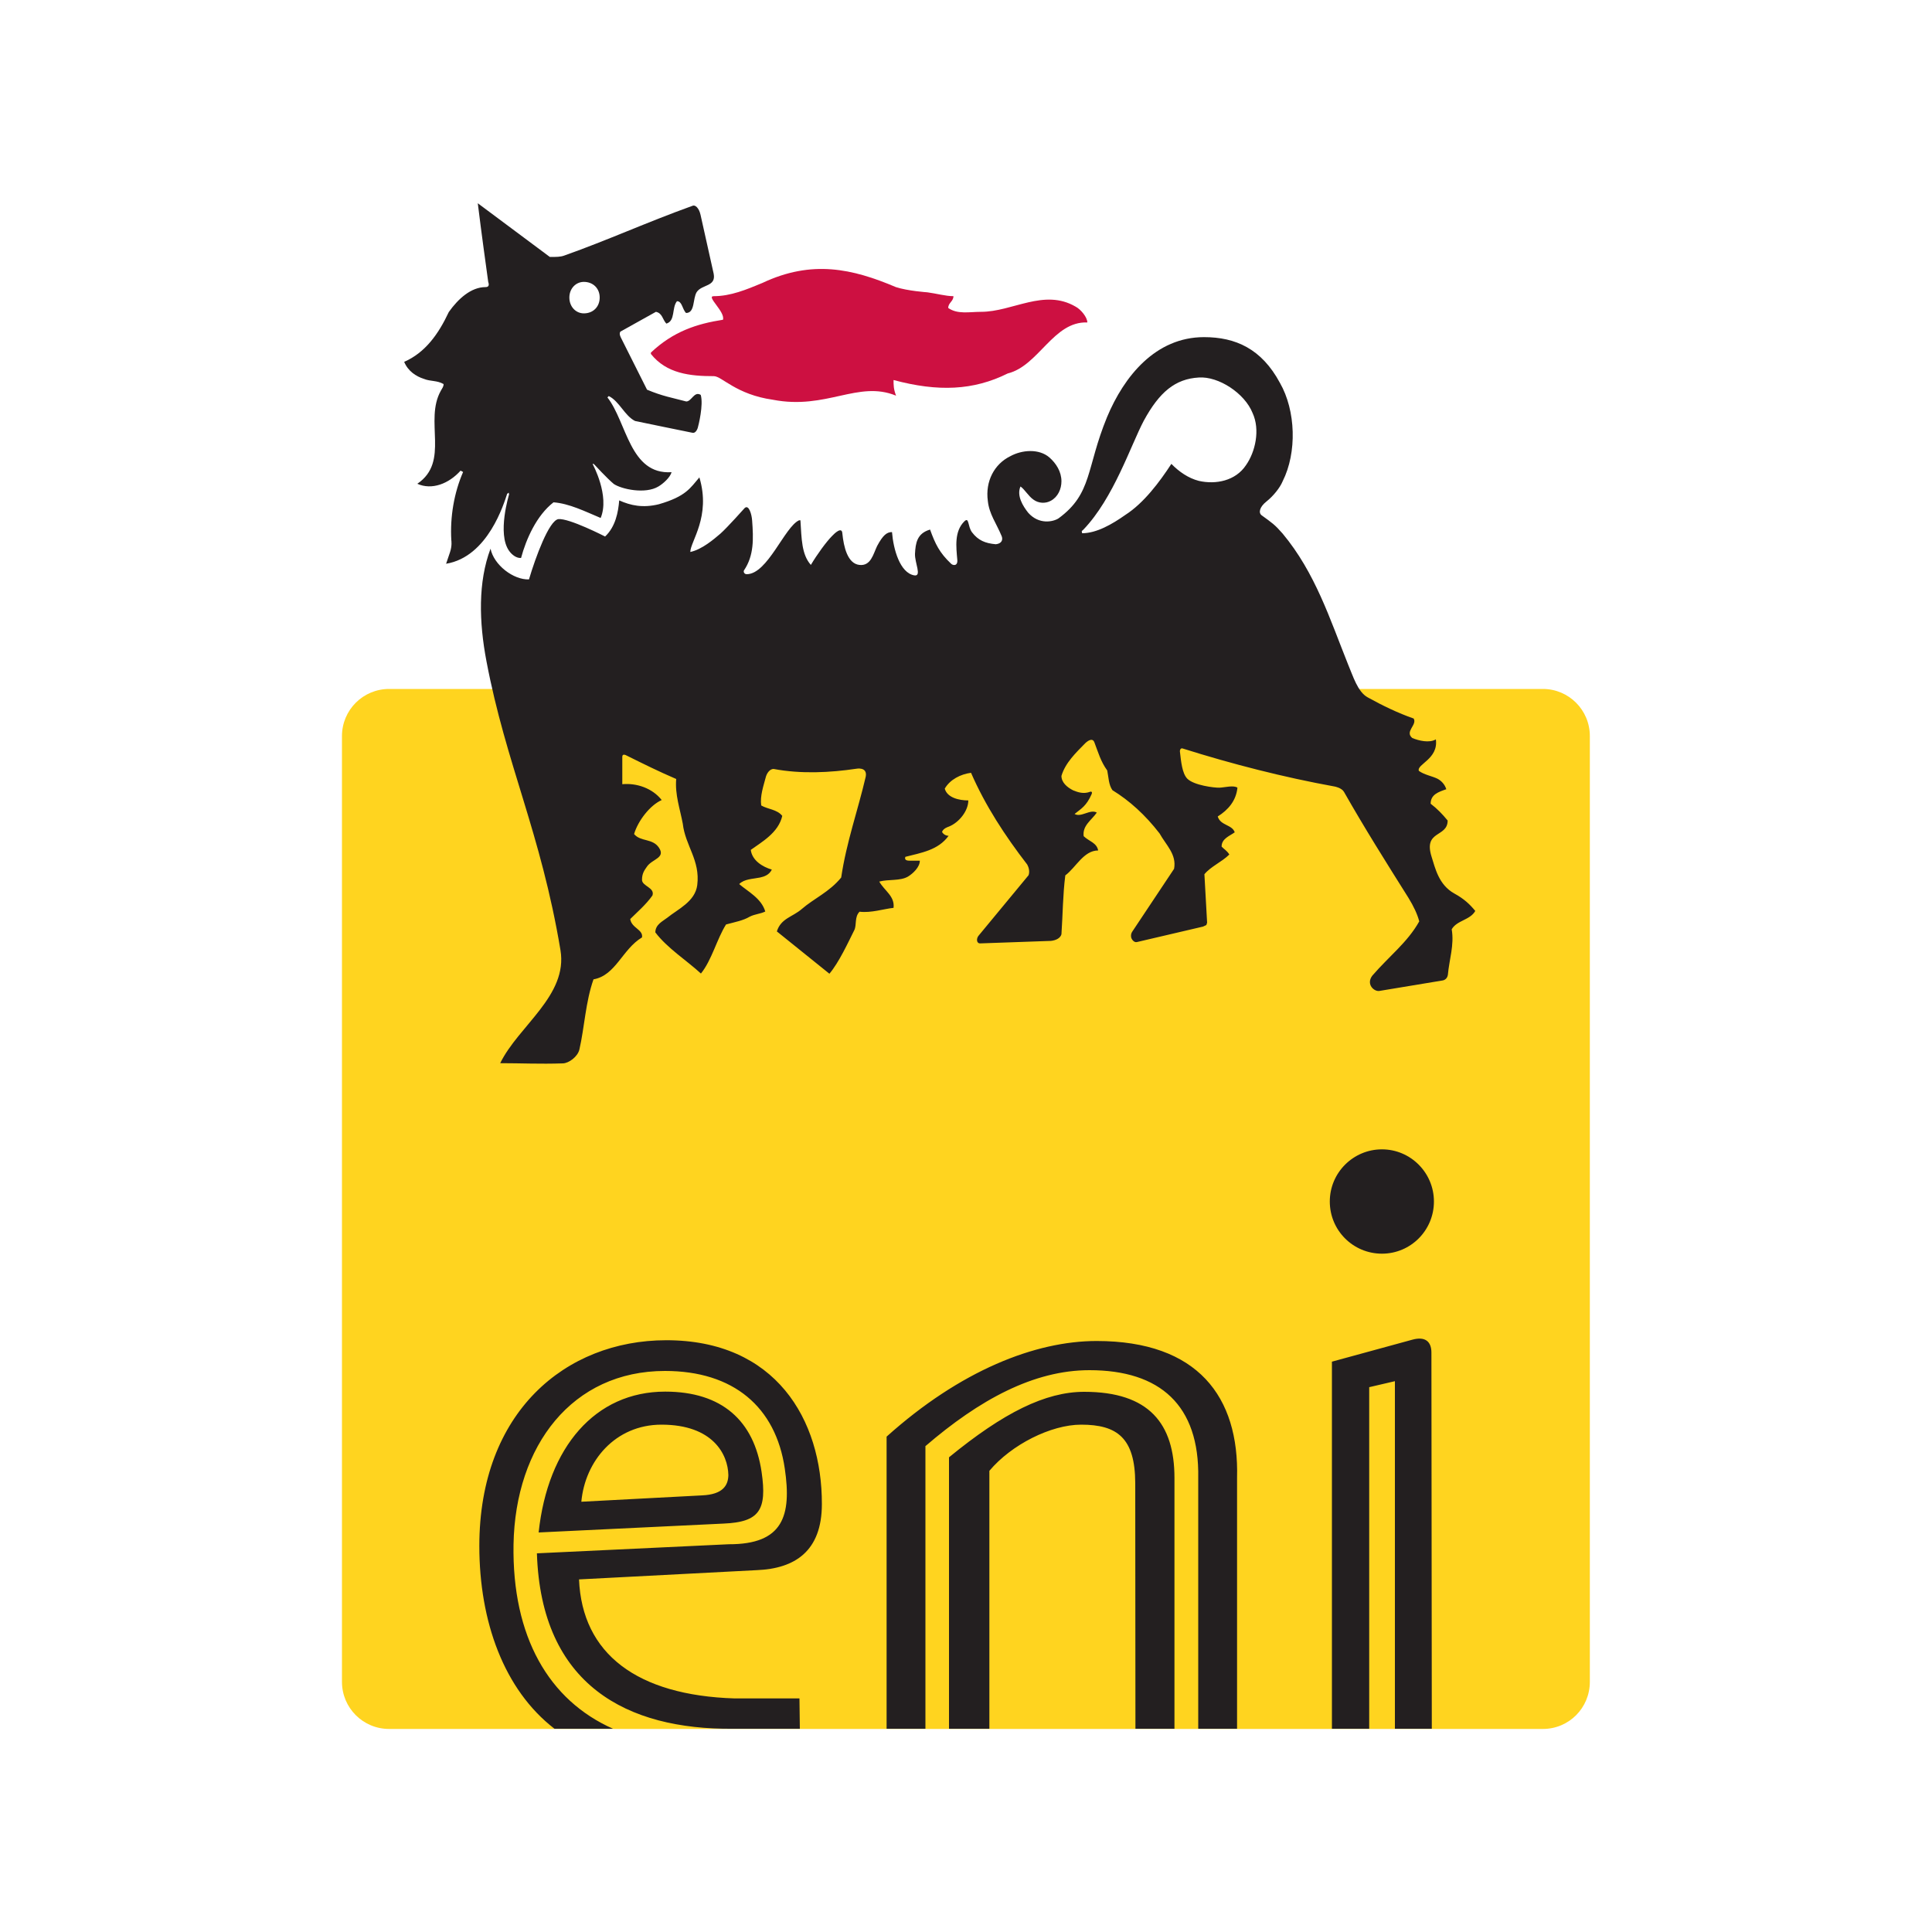 <?xml version="1.0" encoding="utf-8"?>
<!-- Generator: Adobe Illustrator 23.0.1, SVG Export Plug-In . SVG Version: 6.00 Build 0)  -->
<svg version="1.1" id="Layer_1" xmlns="http://www.w3.org/2000/svg" xmlns:xlink="http://www.w3.org/1999/xlink" x="0px" y="0px"
	 viewBox="0 0 1000 1000" style="enable-background:new 0 0 1000 1000;" xml:space="preserve">
<style type="text/css">
	.st0{fill-rule:evenodd;clip-rule:evenodd;fill:#FFD41F;}
	.st1{fill:#CD1041;}
	.st2{fill:#231F20;}
</style>
<g>
	<g>
		<path class="st0" d="M798.6,894.9c13.5,0,24.3-10.9,24.3-24.4V381c0-13.5-10.9-24.4-24.3-24.4H201.4c-13.5,0-24.4,10.9-24.4,24.4
			v489.5c0,13.5,10.9,24.4,24.4,24.4H798.6z"/>
		<path class="st1" d="M562.8,166.9c0-2.7-3.4-6.8-6.1-8.2c-16.3-9.5-32.6,2.7-48.9,2.7c-6.1,0-12.2,1.4-17-2c0-2.7,2.7-3.4,2.7-6.1
			c-4,0-8.9-1.4-13.5-2c0,0-10.2-0.7-16.3-2.7c-22.4-9.5-43.4-14.3-69.2-2.1c-8.2,3.4-16.3,6.8-25.1,6.8c-4.1,0,6.1,8.1,4.8,12.2
			c-13.6,2.1-25.8,6.1-37.3,17v0.7c8.1,10.2,20.3,11.5,32.6,11.5c4.1,0,11.5,9.5,30.5,12.2c27.8,5.4,44.1-10.2,63.8-2.1
			c-1.3-3.4-1.3-5.4-1.3-8.1c23.1,6.2,41.4,5.4,59.1-3.4C537.7,189.3,545.2,166.2,562.8,166.9"/>
		<path class="st2" d="M503.1,275.5c-2.3-3.1-1.4-8.2-4-5.6c-5.2,5.2-4.2,13.1-3.6,19.9c0.3,3.3-2.3,3-3.3,1.9
			c-5.9-5.6-8.1-10.1-10.8-17.6c-6.8,2-7.5,7-7.8,12.5c-0.2,4.7,3.7,11.9-0.4,11.2c-7.4-1.3-10.8-13.5-11.5-22.4
			c-2.7,0-4.7,1.6-7.7,7.2c-2,4.1-3.2,10.5-9.2,9.8c-6.1-0.7-8.1-9.3-8.8-16.3c-0.2-3.7-4-0.1-5.3,1.3c-3,3-7.8,9.6-11,15
			c-4.8-5.4-4.8-13.5-5.4-23.1l-0.7,0c-7.5,3.4-16.3,27.9-27.1,27.9c-1.4,0-1.8-1.4-1.4-2c5.2-7.7,4.9-16.3,4.2-25.8
			c-0.2-3.1-1.7-8.5-3.9-6.4c0,0-8.9,10-12.5,13.2c-3.3,2.8-9.5,8.2-15.6,9.5c0-5.4,10.8-18.3,4.7-38.6c-4.7,5.4-6.8,9.8-21,13.9
			c-8.2,2-14.5,0.7-20.5-2c-0.5,6.1-1.9,13.6-7.3,18.7c0,0-18.7-9.6-24.2-9c-4.8,0.7-11.8,19.7-15.2,31.2
			c-8.1,0.3-18.2-7.5-19.9-15.9c-6.5,17.2-6,37.9-2.1,58.3c10.1,53.3,28.1,88.5,38.3,149.5c3.9,23.5-21.7,39.1-31.2,58.5
			c10.9,0,20.3,0.5,32.5,0.1c3-0.1,7.6-3.4,8.5-7.2c2.6-11.3,3.2-24.8,7.3-36.3c11.5-2,14.9-15.6,25.1-21.7c0.7-4.1-5.4-4.8-6.1-9.5
			c3.4-3.4,8.2-7.5,11.5-12.2c1.4-4.1-5.4-4.8-5.4-8.1s1.2-4.9,2.6-6.9c2.7-3.9,9.7-4.4,6.2-9.7c-3.3-5-9.5-3-12.9-7.1
			c2-6.8,8.2-14.9,14.3-17.6c-4.8-6.1-12.9-8.9-20.4-8.2v-14.2c0-1.9,2.1-0.7,2.1-0.7c9.5,4.7,16.3,8.1,25.8,12.2
			c-0.7,8.1,2,15.6,3.4,23.1c1.3,11.5,9.1,18.9,7.5,31.8c-1.1,8.6-10.1,12.5-15.5,16.9c-2.3,1.8-6.2,3.5-6.2,7.6
			c6.1,8.1,16.2,14.5,23.6,21.3c5.6-6.9,8.3-18,13-25.4c4.8-1.3,8.8-2,12.2-4c2.7-1.4,5.4-1.4,8.1-2.7c-2-6.8-8.8-10.2-13.5-14.2
			c2.7-2.7,6.9-2.6,10.8-3.4c2.2-0.5,4.7-1.3,6.1-4.1c-4.8-1.4-10.2-4.7-10.9-10.2c5.5-4,14.3-8.8,16.3-17.6
			c-2.7-3.4-7.5-3.4-10.9-5.4c-0.7-4.8,1.2-10.2,2.3-14.4c0.5-2.2,2.1-4.5,4.1-4.5c14.3,2.7,29.3,1.9,42.8-0.1c0,0,5.9-1.2,4.9,4.1
			c-4.1,17.6-10,33.9-12.7,52.2c-6.1,7.5-14.2,10.9-20.4,16.3c-4.7,4.1-10.8,4.8-12.9,11.6l27.2,21.9c4.9-5.8,9.5-15.8,12.9-22.6
			c1.3-2.7,0-6.8,2.7-9.5c6.1,0.7,12.2-1.4,17.6-2c0.7-6.1-4.7-8.8-7.4-13.6c4.8-1.3,10.8-0.2,14.9-2.6c2.6-1.6,6.1-4.9,6.1-8.2
			h-4.8c-1.3,0-3.4,0-2.7-2c8.1-2.1,17-3.4,22.4-10.9c-1.3,0-2.7-0.7-3.4-2c0.6-1.9,3.4-2.7,3.4-2.7c5.4-2.1,10.2-8.2,10.2-13.6
			c-4.8,0-10.9-1.4-12.2-6.1c2.7-4.7,8.2-7.5,13.6-8.2c7.4,17,17.6,32.6,29.1,47.5c0.7,1.3,1.4,3.4,0.7,5.5l-25.8,31.2
			c-1.3,1.4-1.3,4.1,0.7,4.1l36.7-1.3c2.6-0.3,4.8-1.4,5.4-3.4c0.7-10.2,0.7-20.4,2-30.5c5.5-4.1,9.5-12.9,17-12.9
			c-0.7-4-4.7-4.7-7.5-7.4c-0.7-5.5,4-8.2,6.8-12.2c-3.4-2-8.1,2.7-11.5,0.7c3.4-2.7,6.1-4.1,8.8-10.2c0.7-1.7-0.7-1.3-0.7-1.3
			c-3.4,1.3-6.3,0.3-8.8-0.7c-3.2-1.6-6.1-4.1-6.1-7.5c2-6.8,7.6-12.1,12.3-16.9c1.9-1.8,3.9-2.6,4.7-0.6c2.1,5.5,3.3,10,6.7,14.7
			c0.7,3.4,0.7,7.4,2.7,10.2c8.8,5.4,17,12.8,24.4,22.4c3.4,6.1,8.9,10.8,7.5,18.3l-21.7,32.6c-0.9,1.4-0.5,2.9-0.5,2.9
			c0.2,1,1.5,2.8,3,2.4l34.2-8l1.7-0.8l0.4-1.2l-1.4-25.1c3.4-4.1,8.8-6.2,12.9-10.2c-1.3-2.1-2.7-2.7-4-4.1c0-4.1,4-5.4,6.8-7.4
			c-1.4-4.1-7.4-3.4-8.8-8.2c5.4-3.4,9.5-8.1,10.2-14.9c-2-1.4-6.6-0.1-9.3,0c-2.6,0.1-13.3-1.2-16.7-4.7c-2.6-2.7-3.2-8.8-3.8-14.2
			c0,0,0.1-1.8,1.4-1.4c25.7,8.1,52.3,14.9,78.7,19.7c0,0,3.5,0.6,4.8,2.7c10.8,19,21.7,36.3,33.4,54.9c2.7,4.4,4.6,8.4,5.6,12.2
			c-6.1,10.9-15.5,17.9-24.3,28.1c-3.4,4.5,1,8.4,3.7,7.9l32.6-5.4c0,0,2.3-0.2,2.8-2.8c0.7-8.1,3.4-15.5,2-23.7
			c2.7-4.7,9.5-4.7,12.2-9.5c-2.8-3.4-5.7-6.2-10.8-9c-8.2-4.5-10-13.4-11.8-19c-4.4-13.9,8.3-9.9,8.3-18.8
			c-2.8-3.4-5.4-6.1-8.8-8.7c0-4.8,4.1-6.1,8.1-7.5c-0.8-2.6-2.7-4.5-4.7-5.5c-2.7-1.3-6.8-2-9.5-4c-1.3-3.4,10.2-6.1,8.8-16.3
			c-3.4,2-8.8,0.7-12.2-0.7c-4.1-3.4,2.7-6.8,0.7-10.1c-8.1-2.8-16.3-6.8-23.7-10.9c-5.3-2.8-7.7-11.2-10.2-17
			c-9.5-23.7-17-47.5-33.9-67.8c-4.1-4.7-5.4-5.5-10.9-9.5c-1.7-1.3-1.1-4.3,2.6-7.2c3.4-2.7,6.9-7,8.3-10.4
			c7.5-14.9,6.8-36.6-1.4-50.9c-9.5-17.7-23-23.7-39.3-23.7c-25.1,0-41.4,20.3-50.2,41.4c-10.9,26.5-7.5,39.5-25.1,52.4
			c-2.8,1.8-10.1,3.4-15.7-2.9c-2.7-3.4-6.1-8.8-4-13.6c2.1,1.4,4.1,5,6.7,6.8c2.7,2,6.3,2.1,9,0.6c3.7-2,5.5-6.1,5.5-10.1
			c0-5-2.8-9.3-6.2-12.3c-5.4-4.7-14.3-4-20.4-0.6c-8.1,4-12.9,12.9-11.5,23.1c0.7,6.8,4.4,11.5,7.2,18.3c0.7,1.9-0.1,3.8-3.1,4.1
			C509.9,281.2,506.3,279.7,503.1,275.5 M321.2,171.6l18.3-10.2c3.4,0.7,3.4,4,5.4,6.1c4.8-1.4,2.7-8.2,5.5-11.6
			c2.7,0,2.7,4.1,4.7,6.1c4.7,0,3.4-7.4,5.5-10.8c2.7-4.1,10.1-2.7,8.8-9.5l-6.8-30.5c-0.8-3.6-2.8-5.3-4.1-4.7
			c-24.4,8.8-43.4,17.6-66.5,25.8c-2,0.7-4,0.7-7.4,0.7l-37.3-27.8c2,16.3,4.1,31.2,5.4,40.7c0.7,2,0,2.7-1.4,2.7
			c-7.5,0-14.2,6.1-19,12.9c-5.4,11.5-12.2,21-23.1,25.8c2,4.8,6.1,7.5,10.2,8.8c3.4,1.4,6.8,0.7,10.2,2.7c0,1.4-0.7,2.1-1.4,3.4
			c-8.8,15.6,4.8,36.7-12.2,48.2c7.5,3.4,16.3,0,22.4-6.8l1.3,0.7c-4.7,10.8-6.8,23.3-6.1,35.3c0,0,0.5,2.8-0.7,6.3
			c0,0-1.3,3.9-2,5.9c21.8-3.6,30-31.5,31.6-36.2l0.8-0.6l0.2,0.9c0,0-6.3,20.4,0,29.2c1.4,2,3.8,3.9,6.2,3.7
			c2.6-9.7,8-22,16.8-28.8c8.1,0.6,16.3,4.7,24.4,8.1c4.8-11.5-4.1-27.8-4.1-27.8l0.1-0.3l0.6,0.3c0,0,6.8,7.4,10.2,10.2
			c4,2.7,16.3,5.4,23.1,1.3c2.4-1.4,6.1-4.7,6.8-7.4c-21.7,1.4-23.1-25.8-33.2-38.7l0.7-0.7c5.5,2.7,8.2,10.2,13.6,12.9
			c0,0,28.5,5.9,29.7,6.1c2,0.4,2.8-2.7,2.8-2.7c0.3-1,3-11.7,1.5-16.9c-3.4-2.1-4.7,3.4-7.5,3.4c-7.5-2-12.2-2.7-20.3-6.1
			l-13.6-27.1C320.2,172.3,321.2,171.6,321.2,171.6 M559.9,274.9l0.9-0.8c15.6-16.3,24.4-43.4,31.2-56.3
			c8.1-14.9,16.3-21.7,28.5-22.4c10.2-0.7,23.7,8.1,27.8,18.3c4.1,8.8,1.4,20.3-3.4,27.1c-5.4,8.1-15.6,10.1-24.4,8.1
			c-5.4-1.4-10.2-4.7-14.2-8.8c-6.2,9.5-14.3,20.3-23.8,26.4c-6.8,4.8-14.9,9.5-22.4,9.5L559.9,274.9z M310.4,154
			c0,4.8-3.4,8.2-8.2,8.2c-4.1,0-7.5-3.4-7.5-8.2c0-4.7,3.4-8.1,7.5-8.1C307,145.9,310.4,149.3,310.4,154"/>
		<path class="st2" d="M512.2,894.8h-21V754.3c28.2-23.1,49.9-33.9,70-33.9c33.6,0,46.7,16.5,46.7,44.6v129.8h-20.2l-0.1-127.2
			c-0.1-23.3-9.3-30.2-28-30.2c-15.6,0-36.1,10.3-47.5,23.9V894.8z M708.7,894.8h-19.3l0-190l41.7-11.4c6.6-1.8,9.8,1,9.8,6.7
			l0.2,194.7H722V714.9l-13.3,3.1V894.8z M317.3,894.8h-30.3c-26.2-20.2-38.9-55.6-38.9-94.6c0-69.4,44.7-106.4,96.6-106.5
			c56.8-0.1,80.8,41.1,80.7,84.8c0,24.6-14.2,33.4-33.6,34.2l-92.1,4.8c1.6,38.5,30,60,80.5,61.6h33.6l0.2,15.7h-34.6
			c-54.7,0.5-99.3-22.4-101.5-90.8l99.3-4.7c28.2,0.1,32.6-14.8,29-39.2c-4.7-31.9-26.6-50.5-62-50.5c-48,0-77.5,38.6-78.4,89.8
			C265,847.2,284.1,880.1,317.3,894.8 M478.9,748.6c28-24.1,56.1-39.4,85-39.4c36.6,0,57,18.2,56.3,55.8v129.8h20.1V764.9
			c1.1-41.8-20.2-70.8-72.7-70.8c-31.7,0-70.5,15.2-108.7,49.5l0,151.2h20.1V748.6z M394.2,761.9c-3.9-26.5-20.5-41.6-49.9-41.6
			c-36.2,0-60.8,28.7-65.5,72.9l95.8-4.6C393,787.8,397.1,781.7,394.2,761.9 M377,763.5c-0.1,5.5-3,10-13.5,10.5l-62.6,3.3
			c1.9-21,17.5-39.9,41.5-39.9C369,737.4,376.8,752.8,377,763.5 M715.3,648.9c14.9,0,26.9-12.1,26.9-27c0-14.9-12.1-27-26.9-27
			c-14.9,0-27,12.1-27,27C688.3,636.9,700.4,648.9,715.3,648.9"/>
	</g>
</g>
</svg>
